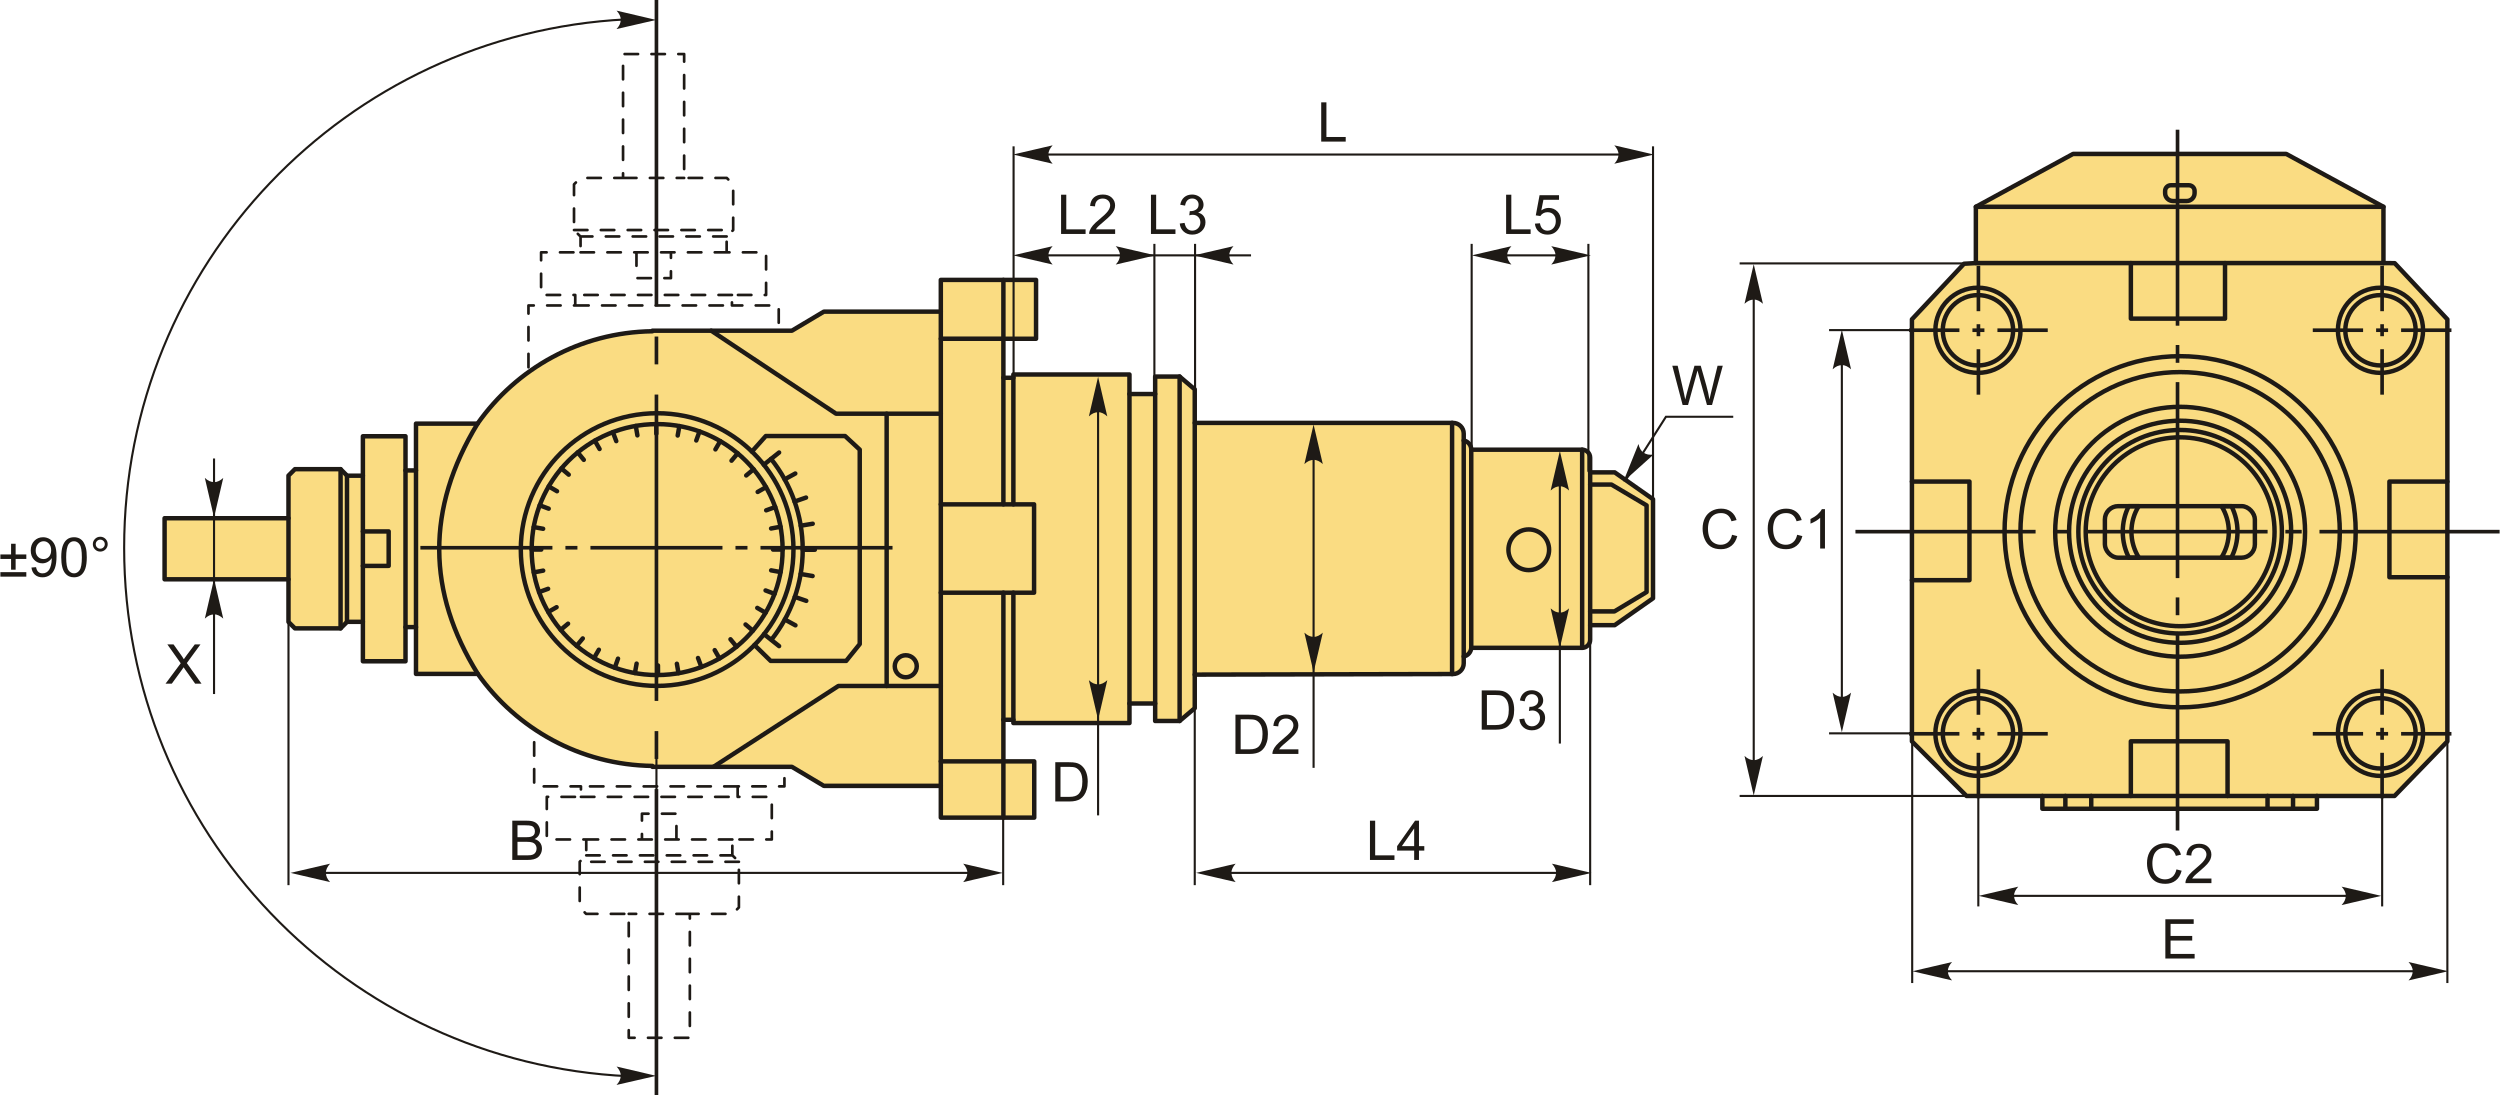 <?xml version="1.0" encoding="UTF-8"?>
<!DOCTYPE svg PUBLIC "-//W3C//DTD SVG 1.1//EN" "http://www.w3.org/Graphics/SVG/1.1/DTD/svg11.dtd">
<!-- Creator: CorelDRAW 2018 (64-Bit) -->
<svg xmlns="http://www.w3.org/2000/svg" xml:space="preserve" width="2791px" height="1223px" version="1.1" style="shape-rendering:geometricPrecision; text-rendering:geometricPrecision; image-rendering:optimizeQuality; fill-rule:evenodd; clip-rule:evenodd"
viewBox="0 0 2791 1223.38"
 xmlns:xlink="http://www.w3.org/1999/xlink">
 <defs>
  <style type="text/css">
   <![CDATA[
    .str2 {stroke:#1E1A16;stroke-width:2.36;stroke-miterlimit:22.926}
    .str1 {stroke:#1E1A16;stroke-width:5;stroke-linecap:round;stroke-linejoin:round;stroke-miterlimit:22.926}
    .str0 {stroke:#1E1A16;stroke-width:3;stroke-linecap:round;stroke-linejoin:round;stroke-miterlimit:22.926;stroke-dasharray:14.99 14.99}
    .fil0 {fill:none}
    .fil2 {fill:#1E1A16}
    .fil1 {fill:#FADC82}
    .fil4 {fill:#1E1A16;fill-rule:nonzero}
    .fil3 {fill:#1E1A16;fill-rule:nonzero}
   ]]>
  </style>
 </defs>
 <g id="Layer_x0020_1">
  <g id="_1931660212880">
   <path class="fil0 str0" d="M875.57 809.14l0 69.04 -52.24 0 0 11.71 38.13 0 0 47.59 -44.06 0 0 17.75 0.13 0 7.18 7.17 0 50.99 -7.18 7.17 -47.59 0 0 138.37 -68.23 0 0 -138.37 -47.59 0 -7.17 -7.17 0 -50.99 7.17 -7.17 0.13 0 0 -17.75 -44.06 0 0 -47.59 38.13 0 0 -11.71 -52.24 0 0 -67.26m173.86 209.64l-68.23 0m-47.46 -65.33l163.15 0m7.31 7.17l-177.76 0m170.45 -24.92l-163.15 0m-5.93 -47.59l175.01 0m0 -11.71l-175.01 0m106.63 59.3l0 -28.79 -38.5 0 0 28.79"/>
   <g>
    <path class="fil1 str1" d="M183.37 578.71l138.36 0 0 -47.59 7.18 -7.18 50.99 0 7.17 7.18 0 0.13 17.75 0 0 -44.06 47.59 0 0 38.13 11.71 0 0 -52.24 68.76 0c43.33,-61.56 114.53,-102.07 195.26,-103.17l0 -0.6 155.75 0 35.67 -21.27 130.66 0 0 -35.45 69.88 0 36.47 0 0 65.69 -36.47 0 0 43.55 11.15 0 0 -3.63 129.64 0 0 21.8 28.7 0 0 -19.51 27.31 0 16.9 14.31 0 37.47 287.38 0 1.06 0c6.57,0 11.94,5.37 11.94,11.94l0 7.7c4.77,0.9 8.4,5.1 8.4,10.11l0 0.16 123.85 0c4.92,0 8.94,4.02 8.94,8.93l0 16.4 27.44 0 42.77 30 0 110.62 -42.77 30 -27.44 0 0 16.4c0,4.92 -4.02,8.94 -8.94,8.94l-123.86 0c-0.23,4.79 -3.78,8.75 -8.39,9.61l0 7.71c0,6.57 -5.37,11.94 -11.94,11.94l-1.06 0 -287.38 0.65 0 37.47 -16.9 14.31 -27.31 0 0 -19.51 -28.7 0 0 21.8 -129.64 0 0 -3.63 -11.15 0 0 46.44 34.44 0 0 62.8 -34.44 0 -69.88 0 0 -35.45 -130.66 0 -35.67 -21.27 -155.75 0 0 -1c-80.56,-1.1 -151.63,-41.44 -194.98,-102.77l-69.04 0 0 -52.24 -11.71 0 0 38.13 -47.59 0 0 -44.06 -17.75 0 0 0.13 -7.17 7.17 -50.99 0 -7.18 -7.17 0 -47.6 -138.36 0 0 -68.22z"/>
    <line class="fil0 str1" x1="321.73" y1="646.93" x2="321.73" y2= "578.71" />
    <line class="fil0 str1" x1="387.07" y1="531.25" x2="387.07" y2= "694.4" />
    <line class="fil0 str1" x1="379.9" y1="701.7" x2="379.9" y2= "523.94" />
    <line class="fil0 str1" x1="404.82" y1="694.4" x2="404.82" y2= "531.25" />
    <line class="fil0 str1" x1="452.41" y1="525.32" x2="452.41" y2= "700.33" />
    <line class="fil0 str1" x1="464.12" y1="700.33" x2="464.12" y2= "525.32" />
    <polyline class="fil0 str1" points="404.82,631.95 433.61,631.95 433.61,593.45 404.82,593.45 "/>
    <path class="fil0 str1" d="M532.88 473.08c-57.82,95.16 -56.41,188.28 0.28,279.49"/>
    <line class="fil0 str1" x1="1775.37" y1="527.51" x2="1775.37" y2= "698.13" />
    <line class="fil0 str1" x1="1766.43" y1="502.18" x2="1766.43" y2= "723.47" />
    <polyline class="fil0 str1" points="1775.37,541.15 1799.2,541.15 1838.39,564.41 1838.39,661.15 1802.47,682.78 1775.37,682.78 "/>
    <circle class="fil1 str1" cx="1706.81" cy="613.95" r="13.88"/>
    <circle class="fil1 str1" cx="1706.81" cy="613.95" r="22.71"/>
    <line class="fil0 str1" x1="1642.58" y1="502.18" x2="1642.58" y2= "723.47" />
    <line class="fil0 str1" x1="1634.18" y1="733.08" x2="1634.18" y2= "491.91" />
    <line class="fil0 str1" x1="1621.18" y1="752.73" x2="1621.18" y2= "472.27" />
    <line class="fil0 str1" x1="1333.8" y1="472.27" x2="1333.8" y2= "753.38" />
    <line class="fil0 str1" x1="1316.9" y1="805.16" x2="1316.9" y2= "420.49" />
    <line class="fil0 str1" x1="1289.59" y1="785.65" x2="1289.59" y2= "440" />
    <line class="fil0 str1" x1="1260.89" y1="440" x2="1260.89" y2= "785.65" />
    <line class="fil0 str1" x1="1050.22" y1="877.61" x2="1050.22" y2= "348.04" />
    <line class="fil0 str1" x1="1120.1" y1="378.28" x2="1120.1" y2= "312.59" />
    <line class="fil0 str1" x1="1120.1" y1="850.26" x2="1120.1" y2= "913.06" />
    <polyline class="fil0 str1" points="1050.22,661.87 1154.36,661.87 1154.36,563.22 1050.22,563.22 "/>
    <line class="fil0 str1" x1="1131.25" y1="421.83" x2="1131.25" y2= "563.22" />
    <line class="fil0 str1" x1="1120.1" y1="421.83" x2="1120.1" y2= "563.22" />
    <line class="fil0 str1" x1="1131.25" y1="803.82" x2="1131.25" y2= "661.87" />
    <line class="fil0 str1" x1="1120.1" y1="803.82" x2="1120.1" y2= "661.87" />
    <line class="fil0 str1" x1="1120.1" y1="378.28" x2="1050.22" y2= "378.28" />
    <line class="fil0 str1" x1="1120.1" y1="850.26" x2="1050.22" y2= "850.26" />
    <polyline class="fil0 str1" points="793.8,369.31 933.26,462.03 1050.22,462.03 "/>
    <polyline class="fil0 str1" points="796.34,856.34 935.81,766.07 1050.22,766.07 "/>
    <line class="fil0 str1" x1="989.72" y1="766.07" x2="989.72" y2= "462.03" />
    <circle class="fil1 str1" cx="1011.07" cy="744.04" r="12.29"/>
    <circle class="fil1 str1" cx="733.42" cy="613.73" r="152.25"/>
    <circle class="fil1 str1" cx="733.42" cy="613.73" r="140.12"/>
    <path class="fil0 str1" d="M860.66 512.54c22.11,27.77 35.32,62.93 35.32,101.19 0,37.94 -13,72.85 -34.79,100.51"/>
    <polyline class="fil0 str1" points="839.26,504.28 854.74,486.95 943.3,486.95 959.67,502.12 959.67,719.27 944.51,738.07 860.2,738.07 842.12,720.34 "/>
    <path class="fil0 str1" d="M593.31 613.73l10.69 0m258.85 0l10.69 0"/>
    <path class="fil0 str1" d="M595.64 639.2l10.52 -1.94m254.53 -47.07l10.51 -1.94"/>
    <path class="fil0 str1" d="M601.59 661.18l10.06 -3.63m243.55 -87.65l10.06 -3.62"/>
    <path class="fil0 str1" d="M611.86 683.4l9.27 -5.32m224.58 -128.71l9.28 -5.32"/>
    <path class="fil0 str1" d="M625.71 703.34l8.22 -6.84m198.99 -165.55l8.22 -6.84"/>
    <path class="fil0 str1" d="M643.5 721.18l6.86 -8.2m166.13 -198.51l6.86 -8.2"/>
    <path class="fil0 str1" d="M662.94 734.83l5.38 -9.24m130.2 -223.72l5.38 -9.24"/>
    <path class="fil0 str1" d="M686.12 745.62l3.61 -10.07m87.39 -243.65l3.61 -10.06"/>
    <path class="fil0 str1" d="M708.59 751.63l1.9 -10.53m45.87 -254.75l1.9 -10.52"/>
    <path class="fil0 str1" d="M734.41 753.84l-0.07 -10.69m-1.83 -258.84l-0.08 -10.7"/>
    <path class="fil0 str1" d="M757.28 751.8l-1.82 -10.54m-44.08 -255.07l-1.82 -10.53"/>
    <path class="fil0 str1" d="M782.84 744.84l-3.77 -10.01m-91.3 -242.21l-3.77 -10.01"/>
    <path class="fil0 str1" d="M803.03 735.33l-5.31 -9.28m-128.59 -224.65l-5.32 -9.28"/>
    <path class="fil0 str1" d="M822.11 722.2l-6.77 -8.28m-163.84 -200.39l-6.77 -8.28"/>
    <path class="fil0 str1" d="M840.33 704.3l-8.16 -6.91m-197.49 -167.32l-8.16 -6.92"/>
    <path class="fil0 str1" d="M854.49 684.27l-9.24 -5.39m-223.65 -130.31l-9.24 -5.38"/>
    <path class="fil0 str1" d="M864.53 663.17l-10.01 -3.78m-242.2 -91.33l-10 -3.77"/>
    <path class="fil0 str1" d="M871.27 638.86l-10.52 -1.92m-254.65 -46.43l-10.52 -1.92"/>
    <line class="fil0 str1" x1="869.61" y1="505.35" x2="852.57" y2= "518.93" />
    <line class="fil0 str1" x1="869.61" y1="721.54" x2="852.81" y2= "708.22" />
    <line class="fil0 str1" x1="887.87" y1="698.34" x2="876.02" y2= "691.84" />
    <line class="fil0 str1" x1="899.96" y1="670.99" x2="887.18" y2= "666.59" />
    <line class="fil0 str1" x1="907.03" y1="643.27" x2="893.71" y2= "641" />
    <line class="fil0 str1" x1="909.53" y1="613.93" x2="896.02" y2= "613.91" />
    <line class="fil0 str1" x1="907.15" y1="584.88" x2="893.82" y2= "587.08" />
    <line class="fil0 str1" x1="899.68" y1="555.67" x2="886.92" y2= "560.11" />
    <line class="fil0 str1" x1="887.7" y1="528.81" x2="875.86" y2= "535.31" />
   </g>
   <path class="fil0 str0" d="M589.73 410.16l0 -69.04 52.24 0 0 -11.71 -38.13 0 0 -47.6 44.06 0 0 -17.74 -0.13 0 -7.17 -7.17 0 -51 7.17 -7.17 47.59 0 0 -138.36 68.23 0 0 138.36 47.59 0 7.18 7.17 0 51 -7.18 7.17 -0.13 0 0 17.74 44.06 0 0 47.6 -38.13 0 0 11.71 52.24 0 0 27.71m-173.86 -170.1l68.23 0m47.46 65.34l-163.15 0m-7.3 -7.17l177.76 0m-170.46 24.91l163.15 0m5.93 47.6l-175.01 0m0 11.71l175.01 0m-106.63 -59.31l0 28.8 38.5 0 0 -28.8"/>
   <g>
    <path id="ось.cdr" class="fil2" d="M644.4 609.65l-13.4 0 0 4.08 13.4 0 0 -4.08zm-175.38 0l147.45 0 0 4.08 -147.45 0 0 -4.08zm365.28 0l-13.39 0 0 4.08 13.39 0 0 -4.08zm-175.37 0l147.44 0 0 4.08 -147.44 0 0 -4.08zm189.9 0l147.45 0 0 4.08 -147.45 0 0 -4.08z"/>
    <path id="ось.cdr_0" class="fil2" d="M730.61 816.47l0 31.07 4.08 0 0 -31.07 -4.08 0zm0 406.91l0 -342.12 4.08 0 0 342.12 -4.08 0zm0 -847.54l0 31.07 4.08 0 0 -31.07 -4.08 0zm0 406.91l0 -342.12 4.08 0 0 342.12 -4.08 0zm0 -440.63l0 -342.12 4.08 0 0 342.12 -4.08 0z"/>
   </g>
   <line class="fil0 str2" x1="238.59" y1="512.02" x2="238.59" y2= "775.06" />
   <path id="стрелка.cdr" class="fil3" d="M238.59 646.58l10.29 44.24c-3.18,-2.9 -6.7,-4.83 -10.27,-4.69 -3.8,0.16 -6.67,1.38 -10.3,4.69l10.28 -44.24z"/>
   <path id="стрелка.cdr_1" class="fil3" d="M238.59 577.95l10.29 -44.24c-3.18,2.9 -6.7,4.83 -10.27,4.69 -3.8,-0.16 -6.67,-1.38 -10.3,-4.69l10.28 44.24z"/>
   <path class="fil4" d="M184.43 763.48l16.94 -22.75 -14.92 -21.09 6.91 0 7.99 11.21c1.66,2.33 2.82,4.11 3.48,5.34 0.99,-1.53 2.15,-3.16 3.49,-4.89l8.76 -11.66 6.35 0 -15.22 20.84 16.39 23 -7.13 0 -11.06 -15.64c-0.63,-0.88 -1.23,-1.77 -1.79,-2.65 -0.98,1.47 -1.68,2.5 -2.11,3.08l-11.11 15.21 -6.97 0z"/>
   <line class="fil0 str2" x1="1225.85" y1="442.89" x2="1225.85" y2= "910.57" />
   <path id="стрелка.cdr_2" class="fil3" d="M1225.85 420.78l10.28 44.23c-3.18,-2.89 -6.7,-4.83 -10.27,-4.68 -3.8,0.16 -6.66,1.37 -10.3,4.68l10.29 -44.23z"/>
   <path id="стрелка.cdr_3" class="fil3" d="M1225.85 803.84l10.28 -44.24c-3.18,2.89 -6.7,4.83 -10.27,4.69 -3.8,-0.17 -6.66,-1.38 -10.3,-4.69l10.29 44.24z"/>
   <path class="fil4" d="M1178.05 895.05l0 -43.84 15.1 0c3.41,0 6.01,0.21 7.81,0.62 2.51,0.59 4.65,1.64 6.43,3.15 2.31,1.96 4.04,4.45 5.18,7.49 1.15,3.04 1.73,6.52 1.73,10.43 0,3.32 -0.39,6.27 -1.17,8.84 -0.77,2.58 -1.77,4.71 -2.99,6.39 -1.22,1.69 -2.55,3.01 -4,3.97 -1.44,0.97 -3.18,1.71 -5.22,2.21 -2.05,0.5 -4.4,0.74 -7.05,0.74l-15.82 0zm5.82 -5.14l9.34 0c2.89,0 5.16,-0.27 6.8,-0.81 1.64,-0.54 2.95,-1.29 3.93,-2.27 1.37,-1.38 2.44,-3.24 3.2,-5.57 0.77,-2.32 1.15,-5.14 1.15,-8.45 0,-4.6 -0.75,-8.13 -2.25,-10.6 -1.5,-2.47 -3.33,-4.12 -5.48,-4.96 -1.55,-0.6 -4.05,-0.89 -7.5,-0.89l-9.19 0 0 33.55z"/>
   <line class="fil0 str2" x1="1358.43" y1="974.8" x2="1766.12" y2= "974.8" />
   <path id="стрелка.cdr_4" class="fil3" d="M323.97 974.8l44.24 -10.29c-2.9,3.18 -4.83,6.71 -4.69,10.28 0.16,3.8 1.37,6.66 4.69,10.29l-44.24 -10.28z"/>
   <path class="fil4" d="M571.66 960.35l0 -43.84 16.45 0c3.34,0 6.03,0.44 8.06,1.33 2.02,0.89 3.6,2.25 4.74,4.1 1.16,1.84 1.73,3.77 1.73,5.79 0,1.86 -0.51,3.63 -1.52,5.28 -1.01,1.66 -2.54,2.99 -4.6,4.01 2.66,0.78 4.7,2.1 6.12,3.98 1.43,1.87 2.14,4.08 2.14,6.64 0,2.06 -0.44,3.96 -1.31,5.73 -0.86,1.77 -1.94,3.12 -3.21,4.08 -1.28,0.95 -2.88,1.68 -4.8,2.17 -1.93,0.49 -4.28,0.73 -7.08,0.73l-16.72 0zm5.81 -25.41l9.48 0c2.57,0 4.42,-0.17 5.53,-0.51 1.48,-0.44 2.59,-1.17 3.34,-2.19 0.75,-1.02 1.12,-2.3 1.12,-3.84 0,-1.46 -0.34,-2.75 -1.05,-3.85 -0.69,-1.11 -1.69,-1.88 -2.99,-2.28 -1.29,-0.41 -3.52,-0.62 -6.66,-0.62l-8.77 0 0 13.29zm0 20.27l10.92 0c1.88,0 3.19,-0.07 3.96,-0.22 1.33,-0.23 2.45,-0.63 3.35,-1.19 0.9,-0.56 1.63,-1.38 2.21,-2.45 0.58,-1.07 0.87,-2.31 0.87,-3.7 0,-1.65 -0.42,-3.07 -1.27,-4.28 -0.83,-1.21 -2,-2.06 -3.49,-2.55 -1.47,-0.49 -3.62,-0.74 -6.4,-0.74l-10.15 0 0 15.13z"/>
   <line class="fil0 str2" x1="321.73" y1="682" x2="321.73" y2= "988.5" />
   <line class="fil0 str2" x1="732.65" y1="830.84" x2="732.65" y2= "988.5" />
   <line class="fil0 str2" x1="1119.85" y1="830.84" x2="1119.85" y2= "988.5" />
   <path id="стрелка.cdr_5" class="fil3" d="M1119.4 974.8l-44.23 -10.29c2.89,3.18 4.82,6.71 4.68,10.28 -0.16,3.8 -1.37,6.66 -4.68,10.29l44.23 -10.28z"/>
   <g>
    <polygon class="fil1 str1" points="2134.71,356.63 2192.88,294.54 2206.1,293.78 2206.1,230.94 2314.64,171.91 2552.73,171.91 2661.28,230.94 2661.28,293.78 2673.83,293.89 2732.66,356.63 2732.66,827.94 2673.65,888.88 2587.01,888.88 2587.01,903.16 2280.37,903.16 2280.37,888.88 2195.67,888.88 2134.71,827.94 "/>
    <line class="fil0 str1" x1="2206.1" y1="293.78" x2="2661.28" y2= "293.78" />
    <line class="fil0 str1" x1="2587.01" y1="888.88" x2="2280.37" y2= "888.88" />
    <line class="fil0 str1" x1="2306.05" y1="903.16" x2="2306.05" y2= "888.88" />
    <line class="fil0 str1" x1="2334.96" y1="903.16" x2="2334.96" y2= "888.88" />
    <line class="fil0 str1" x1="2531.83" y1="903.16" x2="2531.83" y2= "888.88" />
    <line class="fil0 str1" x1="2560.31" y1="903.16" x2="2560.31" y2= "888.88" />
    <polyline class="fil0 str1" points="2379.18,888.88 2379.18,827.87 2487.18,827.87 2487.18,888.88 "/>
    <polyline class="fil0 str1" points="2134.71,537.78 2198.95,537.78 2198.95,647.93 2134.71,647.93 "/>
    <polyline class="fil0 str1" points="2732.66,537.78 2667.95,537.78 2667.95,644.6 2732.66,644.6 "/>
    <polyline class="fil0 str1" points="2379.2,293.78 2379.2,355.85 2484.35,355.85 2484.35,293.78 "/>
    <line class="fil0 str1" x1="2206.1" y1="230.94" x2="2661.28" y2= "230.94" />
    <path class="fil0 str1" d="M2423.83 206.88l20.15 0c3.51,0 6.38,2.87 6.38,6.38l0 2.43c0,4.84 -3.96,8.8 -8.8,8.8l-15.31 0c-4.84,0 -8.8,-3.96 -8.8,-8.8l0 -2.43c0,-3.51 2.87,-6.38 6.38,-6.38z"/>
    <circle class="fil0 str1" cx="2208.43" cy="368.84" r="39.27"/>
    <circle class="fil0 str1" cx="2208.43" cy="368.84" r="47.54"/>
    <circle class="fil0 str1" cx="2657.96" cy="368.84" r="39.27"/>
    <circle class="fil0 str1" cx="2657.96" cy="368.84" r="47.54"/>
    <circle class="fil0 str1" cx="2208.43" cy="818.96" r="39.27"/>
    <circle class="fil0 str1" cx="2208.43" cy="818.96" r="47.54"/>
    <circle class="fil0 str1" cx="2657.96" cy="818.96" r="39.27"/>
    <circle class="fil0 str1" cx="2657.96" cy="818.96" r="47.54"/>
    <circle class="fil0 str1" cx="2434.21" cy="593.84" r="105.46"/>
    <circle class="fil0 str1" cx="2434.21" cy="593.84" r="113.65"/>
    <circle class="fil0 str1" cx="2434.21" cy="593.84" r="124"/>
    <circle class="fil0 str1" cx="2434.21" cy="593.84" r="139.52"/>
    <circle class="fil0 str1" cx="2434.21" cy="593.84" r="178.32"/>
    <circle class="fil0 str1" cx="2434.21" cy="593.84" r="196.07"/>
    <rect class="fil0 str1" x="2350.19" y="565.24" width="167.5" height="57.56" rx="14.87" ry="14.87"/>
    <path class="fil0 str1" d="M2376.86 565.24l11.1 0c-5.15,8.31 -8.12,18.11 -8.12,28.6 0,10.65 3.06,20.57 8.34,28.96l-11.14 0c-4.42,-8.7 -6.9,-18.54 -6.9,-28.96 0,-10.28 2.42,-19.99 6.72,-28.6zm103.6 0l11.1 0c4.3,8.61 6.73,18.32 6.73,28.6 0,10.42 -2.49,20.26 -6.91,28.96l-11.14 0c5.28,-8.39 8.35,-18.31 8.35,-28.96 0,-10.49 -2.98,-20.29 -8.13,-28.6z"/>
   </g>
   <g>
    <path id="ось.cdr_6" class="fil2" d="M2310.9 591.69l-18.27 0 0 4.08 18.27 0 0 -4.08zm-239.27 0l201.17 0 0 4.08 -201.17 0 0 -4.08zm498.37 0l-18.27 0 0 4.08 18.27 0 0 -4.08zm-239.27 0l201.17 0 0 4.08 -201.17 0 0 -4.08zm259.1 0l201.17 0 0 4.08 -201.17 0 0 -4.08z"/>
    <path id="ось.cdr_7" class="fil2" d="M2429.28 667.16l0 19.88 4.08 0 0 -19.88 -4.08 0zm0 260.31l0 -218.86 4.08 0 0 218.86 -4.08 0zm0 -542.19l0 19.88 4.08 0 0 -19.88 -4.08 0zm0 260.31l0 -218.86 4.08 0 0 218.86 -4.08 0zm0 -281.88l0 -218.86 4.08 0 0 218.86 -4.08 0z"/>
   </g>
   <g>
    <path id="ось.cdr_8" class="fil2" d="M2215.66 366.72l-13.39 0 0 4.08 13.39 0 0 -4.08zm70.73 4.08l0 -4.08 -56.2 0 0 4.08 56.2 0zm-154.86 -4.08l0 4.08 56.2 0 0 -4.08 -56.2 0z"/>
    <path id="ось.cdr_9" class="fil2" d="M2206.92 362.07l0 13.39 4.08 0 0 -13.39 -4.08 0zm0 78.68l4.08 0 0 -50.76 -4.08 0 0 50.76zm4.08 -143.98l-4.08 0 0 50.76 4.08 0 0 -50.76z"/>
   </g>
   <line class="fil0 str2" x1="2056.45" y1="396.34" x2="2056.45" y2= "791.58" />
   <path id="стрелка.cdr_10" class="fil3" d="M2056.45 368.21l10.29 44.23c-3.18,-2.89 -6.71,-4.83 -10.28,-4.68 -3.8,0.16 -6.66,1.37 -10.3,4.68l10.29 -44.23z"/>
   <path id="стрелка.cdr_11" class="fil3" d="M2056.45 817.77l10.29 -44.24c-3.18,2.9 -6.71,4.83 -10.28,4.69 -3.8,-0.16 -6.66,-1.38 -10.3,-4.69l10.29 44.24z"/>
   <path class="fil4" d="M2006.55 597.21l5.81 1.47c-1.21,4.77 -3.4,8.39 -6.55,10.89 -3.15,2.5 -7.01,3.75 -11.57,3.75 -4.72,0 -8.55,-0.95 -11.51,-2.88 -2.96,-1.92 -5.21,-4.71 -6.75,-8.35 -1.54,-3.65 -2.31,-7.56 -2.31,-11.75 0,-4.56 0.86,-8.54 2.61,-11.94 1.74,-3.39 4.22,-5.97 7.44,-7.74 3.21,-1.77 6.75,-2.64 10.61,-2.64 4.39,0 8.07,1.11 11.05,3.34 2.99,2.24 5.07,5.37 6.25,9.41l-5.7 1.35c-1.01,-3.18 -2.49,-5.51 -4.42,-6.96 -1.92,-1.46 -4.35,-2.18 -7.28,-2.18 -3.36,0 -6.18,0.8 -8.43,2.41 -2.26,1.62 -3.85,3.79 -4.76,6.5 -0.91,2.73 -1.37,5.54 -1.37,8.42 0,3.73 0.54,6.98 1.62,9.76 1.08,2.79 2.76,4.86 5.05,6.23 2.29,1.38 4.76,2.07 7.42,2.07 3.24,0 5.98,-0.94 8.22,-2.81 2.25,-1.88 3.77,-4.65 4.57,-8.35z"/>
   <path id="1" class="fil4" d="M2037.6 612.59l-5.39 0 0 -34.31c-1.3,1.25 -3,2.48 -5.1,3.72 -2.11,1.23 -4,2.16 -5.68,2.77l0 -5.2c3.01,-1.41 5.65,-3.12 7.9,-5.14 2.26,-2.02 3.86,-3.96 4.8,-5.86l3.47 0 0 44.02z"/>
   <line class="fil0 str2" x1="2141.15" y1="368.65" x2="2042.16" y2= "368.65" />
   <line class="fil0 str2" x1="2141.15" y1="818.96" x2="2042.16" y2= "818.96" />
   <g>
    <path id="ось.cdr_12" class="fil2" d="M2215.66 817.41l-13.39 0 0 4.08 13.39 0 0 -4.08zm70.73 4.08l0 -4.08 -56.2 0 0 4.08 56.2 0zm-154.86 -4.08l0 4.08 56.2 0 0 -4.08 -56.2 0z"/>
    <path id="ось.cdr_13" class="fil2" d="M2206.92 812.75l0 13.4 4.08 0 0 -13.4 -4.08 0zm0 78.69l4.08 0 0 -50.76 -4.08 0 0 50.76zm4.08 -143.98l-4.08 0 0 50.76 4.08 0 0 -50.76z"/>
   </g>
   <g>
    <path id="ось.cdr_14" class="fil2" d="M2666.47 366.72l-13.39 0 0 4.08 13.39 0 0 -4.08zm70.73 4.08l0 -4.08 -56.2 0 0 4.08 56.2 0zm-154.85 -4.08l0 4.08 56.2 0 0 -4.08 -56.2 0z"/>
    <path id="ось.cdr_15" class="fil2" d="M2657.74 362.07l0 13.39 4.07 0 0 -13.39 -4.07 0zm0 78.68l4.07 0 0 -50.76 -4.07 0 0 50.76zm4.07 -143.98l-4.07 0 0 50.76 4.07 0 0 -50.76z"/>
   </g>
   <g>
    <path id="ось.cdr_16" class="fil2" d="M2666.47 817.41l-13.39 0 0 4.08 13.39 0 0 -4.08zm70.73 4.08l0 -4.08 -56.2 0 0 4.08 56.2 0zm-154.85 -4.08l0 4.08 56.2 0 0 -4.08 -56.2 0z"/>
    <path id="ось.cdr_17" class="fil2" d="M2657.74 812.75l0 13.4 4.07 0 0 -13.4 -4.07 0zm0 78.69l4.07 0 0 -50.76 -4.07 0 0 50.76zm4.07 -143.98l-4.07 0 0 50.76 4.07 0 0 -50.76z"/>
   </g>
   <line class="fil0 str2" x1="1958.03" y1="324.26" x2="1958.03" y2= "863.66" />
   <path id="стрелка.cdr_18" class="fil3" d="M1958.03 295.02l10.29 44.24c-3.18,-2.9 -6.71,-4.83 -10.28,-4.69 -3.8,0.16 -6.66,1.37 -10.3,4.69l10.29 -44.24z"/>
   <path id="стрелка.cdr_19" class="fil3" d="M1958.03 888.43l10.29 -44.24c-3.18,2.9 -6.71,4.83 -10.28,4.69 -3.8,-0.16 -6.66,-1.38 -10.3,-4.69l10.29 44.24z"/>
   <path class="fil4" d="M1933.83 597.21l5.82 1.47c-1.22,4.77 -3.4,8.39 -6.55,10.89 -3.16,2.5 -7.02,3.75 -11.58,3.75 -4.71,0 -8.55,-0.95 -11.51,-2.88 -2.96,-1.92 -5.2,-4.71 -6.74,-8.35 -1.54,-3.65 -2.32,-7.56 -2.32,-11.75 0,-4.56 0.87,-8.54 2.61,-11.94 1.75,-3.39 4.23,-5.97 7.44,-7.74 3.22,-1.77 6.76,-2.64 10.61,-2.64 4.39,0 8.08,1.11 11.06,3.34 2.99,2.24 5.07,5.37 6.24,9.41l-5.69 1.35c-1.01,-3.18 -2.49,-5.51 -4.42,-6.96 -1.93,-1.46 -4.36,-2.18 -7.29,-2.18 -3.35,0 -6.17,0.8 -8.43,2.41 -2.25,1.62 -3.84,3.79 -4.75,6.5 -0.92,2.73 -1.38,5.54 -1.38,8.42 0,3.73 0.54,6.98 1.62,9.76 1.08,2.79 2.77,4.86 5.06,6.23 2.28,1.38 4.75,2.07 7.41,2.07 3.25,0 5.98,-0.94 8.23,-2.81 2.24,-1.88 3.76,-4.65 4.56,-8.35z"/>
   <line class="fil0 str2" x1="2199.49" y1="294.16" x2="1942.29" y2= "294.16" />
   <line class="fil0 str2" x1="2199.49" y1="888.88" x2="1942.29" y2= "888.88" />
   <path class="fil4" d="M2430.11 970.89l5.81 1.47c-1.21,4.76 -3.39,8.39 -6.55,10.89 -3.15,2.5 -7.01,3.75 -11.57,3.75 -4.71,0 -8.55,-0.96 -11.51,-2.88 -2.96,-1.92 -5.2,-4.71 -6.74,-8.35 -1.55,-3.66 -2.32,-7.56 -2.32,-11.75 0,-4.56 0.87,-8.54 2.61,-11.94 1.75,-3.4 4.23,-5.98 7.44,-7.74 3.21,-1.77 6.76,-2.65 10.61,-2.65 4.39,0 8.07,1.12 11.05,3.35 2.99,2.24 5.08,5.37 6.25,9.41l-5.7 1.35c-1.01,-3.19 -2.48,-5.51 -4.41,-6.96 -1.93,-1.46 -4.36,-2.19 -7.29,-2.19 -3.36,0 -6.17,0.81 -8.43,2.42 -2.25,1.62 -3.85,3.79 -4.75,6.5 -0.92,2.73 -1.38,5.53 -1.38,8.42 0,3.73 0.54,6.98 1.62,9.76 1.08,2.78 2.77,4.85 5.05,6.23 2.29,1.38 4.76,2.06 7.42,2.06 3.25,0 5.98,-0.94 8.23,-2.8 2.24,-1.88 3.76,-4.66 4.56,-8.35z"/>
   <path id="1" class="fil4" d="M2469.18 981.12l0 5.15 -29.02 0c-0.04,-1.3 0.17,-2.54 0.63,-3.75 0.75,-1.97 1.94,-3.92 3.58,-5.82 1.65,-1.91 3.99,-4.12 7.04,-6.62 4.75,-3.9 7.97,-7 9.66,-9.28 1.69,-2.29 2.54,-4.45 2.54,-6.49 0,-2.14 -0.77,-3.93 -2.3,-5.4 -1.53,-1.46 -3.53,-2.19 -5.99,-2.19 -2.6,0 -4.68,0.77 -6.24,2.32 -1.56,1.54 -2.35,3.69 -2.37,6.43l-5.51 -0.55c0.38,-4.12 1.81,-7.27 4.27,-9.43 2.49,-2.16 5.8,-3.24 9.97,-3.24 4.21,0 7.55,1.16 10,3.5 2.45,2.33 3.68,5.23 3.68,8.68 0,1.76 -0.36,3.48 -1.08,5.17 -0.72,1.71 -1.91,3.49 -3.57,5.37 -1.68,1.87 -4.44,4.45 -8.3,7.72 -3.24,2.71 -5.32,4.55 -6.24,5.52 -0.91,0.97 -1.67,1.94 -2.27,2.91l21.52 0z"/>
   <line class="fil0 str2" x1="2237.35" y1="1000.45" x2="2632.59" y2= "1000.45" />
   <path id="стрелка.cdr_20" class="fil3" d="M2209.22 1000.45l44.23 -10.28c-2.89,3.17 -4.83,6.7 -4.68,10.27 0.16,3.8 1.37,6.66 4.68,10.3l-44.23 -10.29z"/>
   <path id="стрелка.cdr_21" class="fil3" d="M2658.78 1000.45l-44.24 -10.28c2.9,3.17 4.83,6.7 4.69,10.27 -0.16,3.8 -1.38,6.66 -4.69,10.3l44.24 -10.29z"/>
   <line class="fil0 str2" x1="2208.85" y1="879.56" x2="2208.85" y2= "1012.24" />
   <line class="fil0 str2" x1="2659.83" y1="879.56" x2="2659.83" y2= "1012.24" />
   <polygon class="fil4" points="2417.72,1070.43 2417.72,1026.59 2449.37,1026.59 2449.37,1031.74 2423.54,1031.74 2423.54,1045.21 2447.72,1045.21 2447.72,1050.35 2423.54,1050.35 2423.54,1065.29 2450.41,1065.29 2450.41,1070.43 "/>
   <line class="fil0 str2" x1="2158.54" y1="1084.62" x2="2711.4" y2= "1084.62" />
   <path id="стрелка.cdr_22" class="fil3" d="M2135.29 1084.62l44.24 -10.29c-2.89,3.18 -4.83,6.7 -4.69,10.27 0.17,3.8 1.38,6.67 4.69,10.3l-44.24 -10.28z"/>
   <path id="стрелка.cdr_23" class="fil3" d="M2733.52 1084.62l-44.24 -10.29c2.89,3.18 4.83,6.7 4.69,10.27 -0.17,3.8 -1.38,6.67 -4.69,10.3l44.24 -10.28z"/>
   <line class="fil0 str2" x1="2135" y1="817.41" x2="2135" y2= "1097.81" />
   <line class="fil0 str2" x1="2732.65" y1="817.41" x2="2732.65" y2= "1097.81" />
   <path class="fil0 str2" d="M701.1 1201.85c-313.33,-14.57 -562.89,-273.22 -562.89,-590.16 0,-316.12 248.27,-574.25 560.46,-590.05"/>
   <path id="стрелка.cdr_24" class="fil3" d="M732.33 22.26l-44.21 -10.39c2.89,3.19 4.82,6.72 4.66,10.29 -0.17,3.8 -1.39,6.66 -4.71,10.28l44.26 -10.18z"/>
   <path id="стрелка.cdr_25" class="fil3" d="M732.33 1201.43l-44.21 -10.39c2.89,3.18 4.82,6.71 4.66,10.28 -0.17,3.8 -1.39,6.66 -4.71,10.29l44.26 -10.18z"/>
   <path class="fil4" d="M11.94 636.2l0 -12 -11.94 0 0 -5.02 11.94 0 0 -11.94 5.08 0 0 11.94 11.94 0 0 5.02 -11.94 0 0 12 -5.08 0zm17.02 7.77l-28.96 0 0 -5.02 28.96 0 0 5.02z"/>
   <path id="1" class="fil4" d="M34.7 633.81l5.15 -0.43c0.44,2.43 1.27,4.18 2.51,5.28 1.23,1.09 2.82,1.64 4.75,1.64 1.66,0 3.11,-0.38 4.36,-1.14 1.26,-0.76 2.28,-1.77 3.06,-3.04 0.79,-1.27 1.45,-2.98 1.99,-5.14 0.54,-2.15 0.81,-4.34 0.81,-6.58 0,-0.23 -0.01,-0.6 -0.03,-1.08 -1.07,1.71 -2.54,3.11 -4.4,4.17 -1.86,1.07 -3.88,1.6 -6.04,1.6 -3.62,0 -6.68,-1.31 -9.2,-3.94 -2.5,-2.63 -3.75,-6.1 -3.75,-10.4 0,-4.45 1.31,-8.02 3.93,-10.74 2.61,-2.7 5.89,-4.06 9.83,-4.06 2.84,0 5.44,0.77 7.81,2.31 2.36,1.53 4.14,3.71 5.37,6.56 1.22,2.84 1.84,6.95 1.84,12.33 0,5.6 -0.61,10.06 -1.82,13.37 -1.22,3.33 -3.03,5.85 -5.43,7.59 -2.4,1.73 -5.2,2.6 -8.43,2.6 -3.43,0 -6.22,-0.95 -8.4,-2.86 -2.16,-1.91 -3.47,-4.59 -3.91,-8.04zm21.99 -19.34c0,-3.08 -0.82,-5.53 -2.45,-7.33 -1.63,-1.81 -3.61,-2.72 -5.93,-2.72 -2.41,0 -4.49,0.97 -6.25,2.92 -1.76,1.95 -2.64,4.48 -2.64,7.58 0,2.79 0.84,5.05 2.5,6.79 1.67,1.74 3.76,2.61 6.24,2.61 2.48,0 4.53,-0.87 6.13,-2.61 1.6,-1.74 2.4,-4.16 2.4,-7.24z"/>
   <path id="2" class="fil4" d="M67.96 622.34c0,-5.17 0.53,-9.36 1.59,-12.52 1.08,-3.17 2.66,-5.61 4.76,-7.32 2.09,-1.7 4.73,-2.55 7.92,-2.55 2.34,0 4.41,0.47 6.19,1.42 1.78,0.95 3.25,2.32 4.39,4.1 1.14,1.78 2.04,3.95 2.69,6.51 0.67,2.56 0.99,6.02 0.99,10.36 0,5.14 -0.53,9.31 -1.58,12.47 -1.05,3.17 -2.63,5.61 -4.73,7.33 -2.1,1.71 -4.75,2.57 -7.95,2.57 -4.22,0 -7.53,-1.5 -9.94,-4.51 -2.89,-3.68 -4.33,-9.63 -4.33,-17.86zm5.51 0.02c0,7.21 0.84,12.01 2.52,14.38 1.69,2.38 3.77,3.56 6.24,3.56 2.47,0 4.55,-1.2 6.23,-3.57 1.69,-2.39 2.52,-7.18 2.52,-14.37 0,-7.21 -0.83,-12.01 -2.52,-14.38 -1.67,-2.38 -3.77,-3.56 -6.29,-3.56 -2.47,0 -4.45,1.05 -5.93,3.14 -1.85,2.67 -2.77,7.61 -2.77,14.8z"/>
   <path id="3" class="fil4" d="M103.24 607.68c0,-2.29 0.81,-4.24 2.44,-5.86 1.62,-1.61 3.57,-2.42 5.84,-2.42 2.31,0 4.27,0.81 5.89,2.42 1.61,1.62 2.42,3.57 2.42,5.86 0,2.29 -0.82,4.25 -2.44,5.87 -1.62,1.63 -3.58,2.44 -5.87,2.44 -2.27,0 -4.22,-0.8 -5.84,-2.42 -1.63,-1.62 -2.44,-3.58 -2.44,-5.89zm3.24 0.02c0,1.39 0.49,2.58 1.48,3.57 0.99,0.99 2.19,1.48 3.59,1.48 1.38,0 2.57,-0.49 3.56,-1.48 0.99,-0.99 1.48,-2.18 1.48,-3.57 0,-1.4 -0.49,-2.59 -1.48,-3.58 -0.99,-0.98 -2.18,-1.48 -3.56,-1.48 -1.4,0 -2.6,0.5 -3.59,1.48 -0.99,0.99 -1.48,2.18 -1.48,3.58z"/>
   <polyline class="fil0 str2" points="1815.03,536.08 1860,465.43 1935.17,465.43 "/>
   <path class="fil4" d="M1878.63 452.28l-11.54 -43.84 6.02 0 6.57 28.75c0.71,3.01 1.35,6 1.89,8.96 1.15,-4.68 1.82,-7.37 2.02,-8.09l8.28 -29.62 6.99 0 6.29 22.2c1.54,5.51 2.68,10.68 3.42,15.51 0.58,-2.77 1.32,-5.94 2.23,-9.52l6.85 -28.19 5.83 0 -12 43.84 -5.65 0 -9.19 -33.4c-0.78,-2.8 -1.25,-4.51 -1.42,-5.14 -0.5,2 -0.95,3.71 -1.34,5.13l-9.19 33.41 -6.06 0z"/>
   <path id="стрелка.cdr_26" class="fil3" d="M1812.36 537.94l16.95 -42.13c0.94,4.19 2.72,7.8 5.73,9.73 3.2,2.05 6.24,2.7 11.12,2.07l-33.8 30.33z"/>
   <line class="fil0 str2" x1="1466.51" y1="494.7" x2="1466.51" y2= "857.49" />
   <path id="стрелка.cdr_27" class="fil3" d="M1466.51 474.03l10.29 44.23c-3.18,-2.89 -6.71,-4.83 -10.28,-4.68 -3.8,0.16 -6.66,1.37 -10.29,4.68l10.28 -44.23z"/>
   <path id="стрелка.cdr_28" class="fil3" d="M1466.51 750.75l10.29 -44.23c-3.18,2.89 -6.71,4.83 -10.28,4.69 -3.8,-0.17 -6.66,-1.38 -10.29,-4.69l10.28 44.23z"/>
   <path class="fil4" d="M1379.25 841.97l0 -43.84 15.1 0c3.41,0 6.01,0.2 7.81,0.62 2.51,0.59 4.65,1.64 6.43,3.15 2.31,1.96 4.04,4.45 5.18,7.49 1.15,3.04 1.73,6.52 1.73,10.43 0,3.32 -0.39,6.27 -1.17,8.84 -0.77,2.57 -1.77,4.71 -2.99,6.39 -1.22,1.68 -2.55,3.01 -4,3.97 -1.44,0.97 -3.18,1.7 -5.22,2.2 -2.05,0.5 -4.4,0.75 -7.05,0.75l-15.82 0zm5.82 -5.14l9.34 0c2.89,0 5.16,-0.27 6.8,-0.81 1.64,-0.54 2.95,-1.3 3.93,-2.28 1.37,-1.37 2.44,-3.23 3.2,-5.56 0.77,-2.32 1.15,-5.14 1.15,-8.46 0,-4.59 -0.75,-8.12 -2.25,-10.59 -1.5,-2.47 -3.33,-4.12 -5.48,-4.96 -1.55,-0.6 -4.05,-0.9 -7.5,-0.9l-9.19 0 0 33.56z"/>
   <path id="1" class="fil4" d="M1449.55 836.83l0 5.14 -29.02 0c-0.04,-1.3 0.17,-2.54 0.63,-3.75 0.74,-1.97 1.94,-3.91 3.58,-5.82 1.64,-1.91 3.99,-4.11 7.04,-6.62 4.75,-3.9 7.97,-6.99 9.66,-9.28 1.69,-2.29 2.54,-4.45 2.54,-6.49 0,-2.13 -0.77,-3.93 -2.3,-5.4 -1.53,-1.46 -3.53,-2.19 -5.99,-2.19 -2.6,0 -4.68,0.77 -6.25,2.32 -1.56,1.54 -2.34,3.69 -2.36,6.43l-5.51 -0.55c0.37,-4.12 1.8,-7.26 4.27,-9.43 2.48,-2.16 5.8,-3.24 9.97,-3.24 4.21,0 7.54,1.16 9.99,3.5 2.46,2.33 3.69,5.23 3.69,8.68 0,1.76 -0.36,3.48 -1.09,5.17 -0.71,1.71 -1.9,3.49 -3.57,5.37 -1.67,1.87 -4.44,4.45 -8.29,7.72 -3.24,2.71 -5.32,4.55 -6.24,5.52 -0.92,0.97 -1.67,1.94 -2.27,2.92l21.52 0z"/>
   <line class="fil0 str2" x1="1741.53" y1="514.76" x2="1741.53" y2= "830.36" />
   <path id="стрелка.cdr_29" class="fil3" d="M1741.53 503.55l10.29 44.23c-3.18,-2.89 -6.71,-4.83 -10.28,-4.68 -3.8,0.16 -6.66,1.37 -10.3,4.68l10.29 -44.23z"/>
   <path id="стрелка.cdr_30" class="fil3" d="M1741.53 723.62l10.29 -44.23c-3.18,2.89 -6.71,4.83 -10.28,4.69 -3.8,-0.17 -6.66,-1.38 -10.3,-4.69l10.29 44.23z"/>
   <path class="fil4" d="M1654.27 814.84l0 -43.84 15.1 0c3.41,0 6.01,0.2 7.81,0.62 2.51,0.59 4.65,1.64 6.42,3.15 2.32,1.96 4.05,4.45 5.19,7.49 1.15,3.04 1.72,6.52 1.72,10.42 0,3.33 -0.38,6.28 -1.16,8.85 -0.78,2.57 -1.77,4.71 -2.99,6.39 -1.22,1.68 -2.55,3.01 -4,3.97 -1.44,0.97 -3.18,1.7 -5.22,2.2 -2.06,0.5 -4.4,0.75 -7.06,0.75l-15.81 0zm5.81 -5.14l9.35 0c2.89,0 5.15,-0.27 6.8,-0.81 1.64,-0.54 2.95,-1.3 3.93,-2.28 1.36,-1.37 2.43,-3.23 3.2,-5.56 0.77,-2.32 1.15,-5.14 1.15,-8.46 0,-4.59 -0.75,-8.12 -2.25,-10.59 -1.5,-2.47 -3.33,-4.12 -5.48,-4.96 -1.55,-0.6 -4.05,-0.9 -7.5,-0.9l-9.2 0 0 33.56z"/>
   <path id="1" class="fil4" d="M1696.34 803.21l5.39 -0.74c0.62,3.06 1.66,5.27 3.14,6.61 1.48,1.35 3.3,2.03 5.45,2.03 2.55,0 4.7,-0.88 6.44,-2.64 1.73,-1.75 2.6,-3.93 2.6,-6.52 0,-2.47 -0.8,-4.51 -2.43,-6.12 -1.61,-1.6 -3.66,-2.41 -6.16,-2.41 -1.02,0 -2.29,0.2 -3.81,0.6l0.6 -4.71c0.36,0.04 0.66,0.06 0.87,0.06 2.31,0 4.37,-0.6 6.22,-1.8 1.83,-1.19 2.75,-3.03 2.75,-5.51 0,-1.97 -0.67,-3.6 -2.01,-4.9 -1.34,-1.29 -3.06,-1.93 -5.17,-1.93 -2.1,0 -3.85,0.66 -5.25,1.99 -1.39,1.32 -2.29,3.31 -2.69,5.96l-5.39 -0.97c0.66,-3.62 2.15,-6.42 4.49,-8.41 2.33,-1.99 5.24,-2.98 8.71,-2.98 2.38,0 4.59,0.51 6.6,1.54 2.02,1.02 3.56,2.42 4.62,4.18 1.07,1.78 1.6,3.66 1.6,5.64 0,1.89 -0.51,3.61 -1.52,5.16 -1.02,1.55 -2.53,2.78 -4.52,3.7 2.59,0.6 4.6,1.84 6.04,3.73 1.43,1.87 2.15,4.24 2.15,7.07 0,3.83 -1.4,7.08 -4.19,9.74 -2.79,2.67 -6.33,3.99 -10.59,3.99 -3.85,0 -7.04,-1.15 -9.58,-3.44 -2.55,-2.3 -4,-5.27 -4.36,-8.92z"/>
   <line class="fil0 str2" x1="1775.37" y1="671.97" x2="1775.37" y2= "988.5" />
   <path id="стрелка.cdr_31" class="fil3" d="M1776.87 974.8l-44.24 -10.29c2.9,3.18 4.83,6.71 4.69,10.28 -0.17,3.8 -1.38,6.66 -4.69,10.29l44.24 -10.28z"/>
   <path id="стрелка.cdr_32" class="fil3" d="M1335.23 974.8l44.24 -10.29c-2.9,3.18 -4.83,6.71 -4.69,10.28 0.16,3.8 1.38,6.66 4.69,10.29l-44.24 -10.28z"/>
   <polygon class="fil4" points="1529.46,960.35 1529.46,916.51 1535.28,916.51 1535.28,955.21 1556.83,955.21 1556.83,960.35 "/>
   <path id="1" class="fil4" d="M1578.82 960.35l0 -10.47 -19.04 0 0 -4.96 20.02 -28.41 4.41 0 0 28.41 5.94 0 0 4.96 -5.94 0 0 10.47 -5.39 0zm0 -15.43l0 -19.73 -13.74 19.73 13.74 0z"/>
   <line class="fil0 str2" x1="1131.48" y1="163.42" x2="1131.48" y2= "440.37" />
   <line class="fil0 str2" x1="1139.43" y1="285.17" x2="1396.66" y2= "285.17" />
   <path id="стрелка.cdr_33" class="fil3" d="M1130.86 285.17l44.23 -10.28c-2.89,3.17 -4.83,6.7 -4.68,10.27 0.16,3.8 1.37,6.66 4.68,10.3l-44.23 -10.29z"/>
   <polygon class="fil4" points="1184.52,261.27 1184.52,217.44 1190.34,217.44 1190.34,256.13 1211.89,256.13 1211.89,261.27 "/>
   <path id="1" class="fil4" d="M1244.9 256.13l0 5.14 -29.02 0c-0.04,-1.29 0.17,-2.54 0.63,-3.74 0.75,-1.97 1.94,-3.92 3.59,-5.83 1.64,-1.91 3.99,-4.11 7.04,-6.61 4.74,-3.91 7.97,-7 9.65,-9.29 1.69,-2.28 2.54,-4.44 2.54,-6.49 0,-2.13 -0.76,-3.92 -2.29,-5.39 -1.54,-1.46 -3.53,-2.2 -5.99,-2.2 -2.61,0 -4.69,0.78 -6.25,2.33 -1.56,1.54 -2.35,3.68 -2.37,6.43l-5.51 -0.55c0.38,-4.13 1.81,-7.27 4.28,-9.43 2.48,-2.17 5.79,-3.25 9.97,-3.25 4.2,0 7.54,1.17 9.99,3.5 2.46,2.34 3.68,5.24 3.68,8.69 0,1.75 -0.35,3.48 -1.08,5.17 -0.71,1.7 -1.91,3.49 -3.57,5.37 -1.67,1.86 -4.44,4.45 -8.3,7.71 -3.23,2.72 -5.31,4.55 -6.23,5.52 -0.92,0.97 -1.68,1.94 -2.28,2.92l21.52 0z"/>
   <line class="fil0 str2" x1="1288.72" y1="272.33" x2="1288.72" y2= "441.55" />
   <path id="стрелка.cdr_34" class="fil3" d="M1289.79 285.17l-44.23 -10.28c2.89,3.17 4.83,6.7 4.68,10.27 -0.16,3.8 -1.37,6.66 -4.68,10.3l44.23 -10.29z"/>
   <line class="fil0 str2" x1="1334.15" y1="272.33" x2="1334.15" y2= "457.52" />
   <path id="стрелка.cdr_35" class="fil3" d="M1332.83 285.17l44.24 -10.28c-2.9,3.17 -4.83,6.7 -4.69,10.27 0.16,3.8 1.38,6.66 4.69,10.3l-44.24 -10.29z"/>
   <polygon class="fil4" points="1284.89,261.27 1284.89,217.44 1290.7,217.44 1290.7,256.13 1312.25,256.13 1312.25,261.27 "/>
   <path id="1" class="fil4" d="M1317.04 249.64l5.39 -0.73c0.62,3.06 1.66,5.26 3.14,6.61 1.48,1.35 3.3,2.02 5.45,2.02 2.55,0 4.7,-0.88 6.44,-2.63 1.73,-1.76 2.6,-3.93 2.6,-6.52 0,-2.47 -0.8,-4.51 -2.43,-6.13 -1.61,-1.6 -3.66,-2.4 -6.16,-2.4 -1.02,0 -2.29,0.2 -3.81,0.6l0.61 -4.72c0.35,0.04 0.65,0.06 0.86,0.06 2.31,0 4.37,-0.6 6.22,-1.79 1.83,-1.2 2.75,-3.03 2.75,-5.51 0,-1.97 -0.67,-3.6 -2.01,-4.9 -1.33,-1.3 -3.06,-1.94 -5.17,-1.94 -2.1,0 -3.85,0.66 -5.25,1.99 -1.39,1.33 -2.29,3.32 -2.69,5.97l-5.39 -0.98c0.67,-3.61 2.15,-6.42 4.49,-8.41 2.33,-1.99 5.24,-2.98 8.71,-2.98 2.38,0 4.59,0.51 6.6,1.54 2.02,1.02 3.56,2.42 4.62,4.19 1.07,1.77 1.6,3.65 1.6,5.64 0,1.89 -0.51,3.6 -1.52,5.15 -1.02,1.55 -2.53,2.79 -4.52,3.71 2.59,0.59 4.6,1.84 6.04,3.72 1.43,1.88 2.15,4.25 2.15,7.07 0,3.83 -1.4,7.09 -4.19,9.75 -2.79,2.66 -6.32,3.99 -10.59,3.99 -3.85,0 -7.04,-1.15 -9.58,-3.45 -2.55,-2.3 -4,-5.27 -4.36,-8.92z"/>
   <line class="fil0 str2" x1="1643.04" y1="272.33" x2="1643.04" y2= "526.84" />
   <line class="fil0 str2" x1="1773.39" y1="272.33" x2="1773.39" y2= "526.84" />
   <line class="fil0 str2" x1="1651.78" y1="285.17" x2="1758.05" y2= "285.17" />
   <path id="стрелка.cdr_36" class="fil3" d="M1643.2 285.17l44.24 -10.28c-2.9,3.17 -4.83,6.7 -4.69,10.27 0.16,3.8 1.38,6.66 4.69,10.3l-44.24 -10.29z"/>
   <polygon class="fil4" points="1681.52,261.27 1681.52,217.44 1687.33,217.44 1687.33,256.13 1708.88,256.13 1708.88,261.27 "/>
   <path id="1" class="fil4" d="M1713.67 249.76l5.63 -0.42c0.42,2.74 1.39,4.8 2.9,6.19 1.51,1.38 3.36,2.07 5.53,2.07 2.62,0 4.82,-0.98 6.6,-2.93 1.78,-1.96 2.67,-4.55 2.67,-7.77 0,-3.07 -0.85,-5.49 -2.56,-7.27 -1.7,-1.77 -3.95,-2.66 -6.76,-2.66 -1.75,0 -3.31,0.4 -4.69,1.19 -1.38,0.8 -2.46,1.83 -3.26,3.09l-5.08 -0.73 4.22 -22.53 21.74 0 0 5.14 -17.44 0 -2.34 11.83c2.63,-1.85 5.38,-2.77 8.26,-2.77 3.81,0 7.04,1.33 9.66,3.98 2.62,2.65 3.94,6.06 3.94,10.23 0,3.97 -1.15,7.4 -3.46,10.28 -2.8,3.55 -6.64,5.33 -11.5,5.33 -3.98,0 -7.22,-1.12 -9.75,-3.36 -2.52,-2.23 -3.95,-5.19 -4.31,-8.89z"/>
   <path id="стрелка.cdr_37" class="fil3" d="M1776.15 285.17l-44.23 -10.28c2.89,3.17 4.83,6.7 4.68,10.27 -0.16,3.8 -1.37,6.66 -4.68,10.3l44.23 -10.29z"/>
   <line class="fil0 str2" x1="1139.43" y1="172.58" x2="1833.04" y2= "172.58" />
   <path id="стрелка.cdr_38" class="fil3" d="M1130.86 172.58l44.23 -10.29c-2.89,3.18 -4.83,6.7 -4.68,10.27 0.16,3.8 1.37,6.67 4.68,10.3l-44.23 -10.28z"/>
   <polygon class="fil4" points="1475.03,158.13 1475.03,114.29 1480.84,114.29 1480.84,152.98 1502.39,152.98 1502.39,158.13 "/>
   <line class="fil0 str2" x1="1845.58" y1="163.42" x2="1845.58" y2= "612.59" />
   <path id="стрелка.cdr_39" class="fil3" d="M1846.56 172.58l-44.23 -10.29c2.89,3.18 4.83,6.7 4.68,10.27 -0.16,3.8 -1.37,6.67 -4.68,10.3l44.23 -10.28z"/>
   <line class="fil0 str2" x1="1333.8" y1="761.07" x2="1333.8" y2= "988.5" />
   <line class="fil0 str2" x1="332.54" y1="974.8" x2="1097.63" y2= "974.8" />
  </g>
 </g>
</svg>
